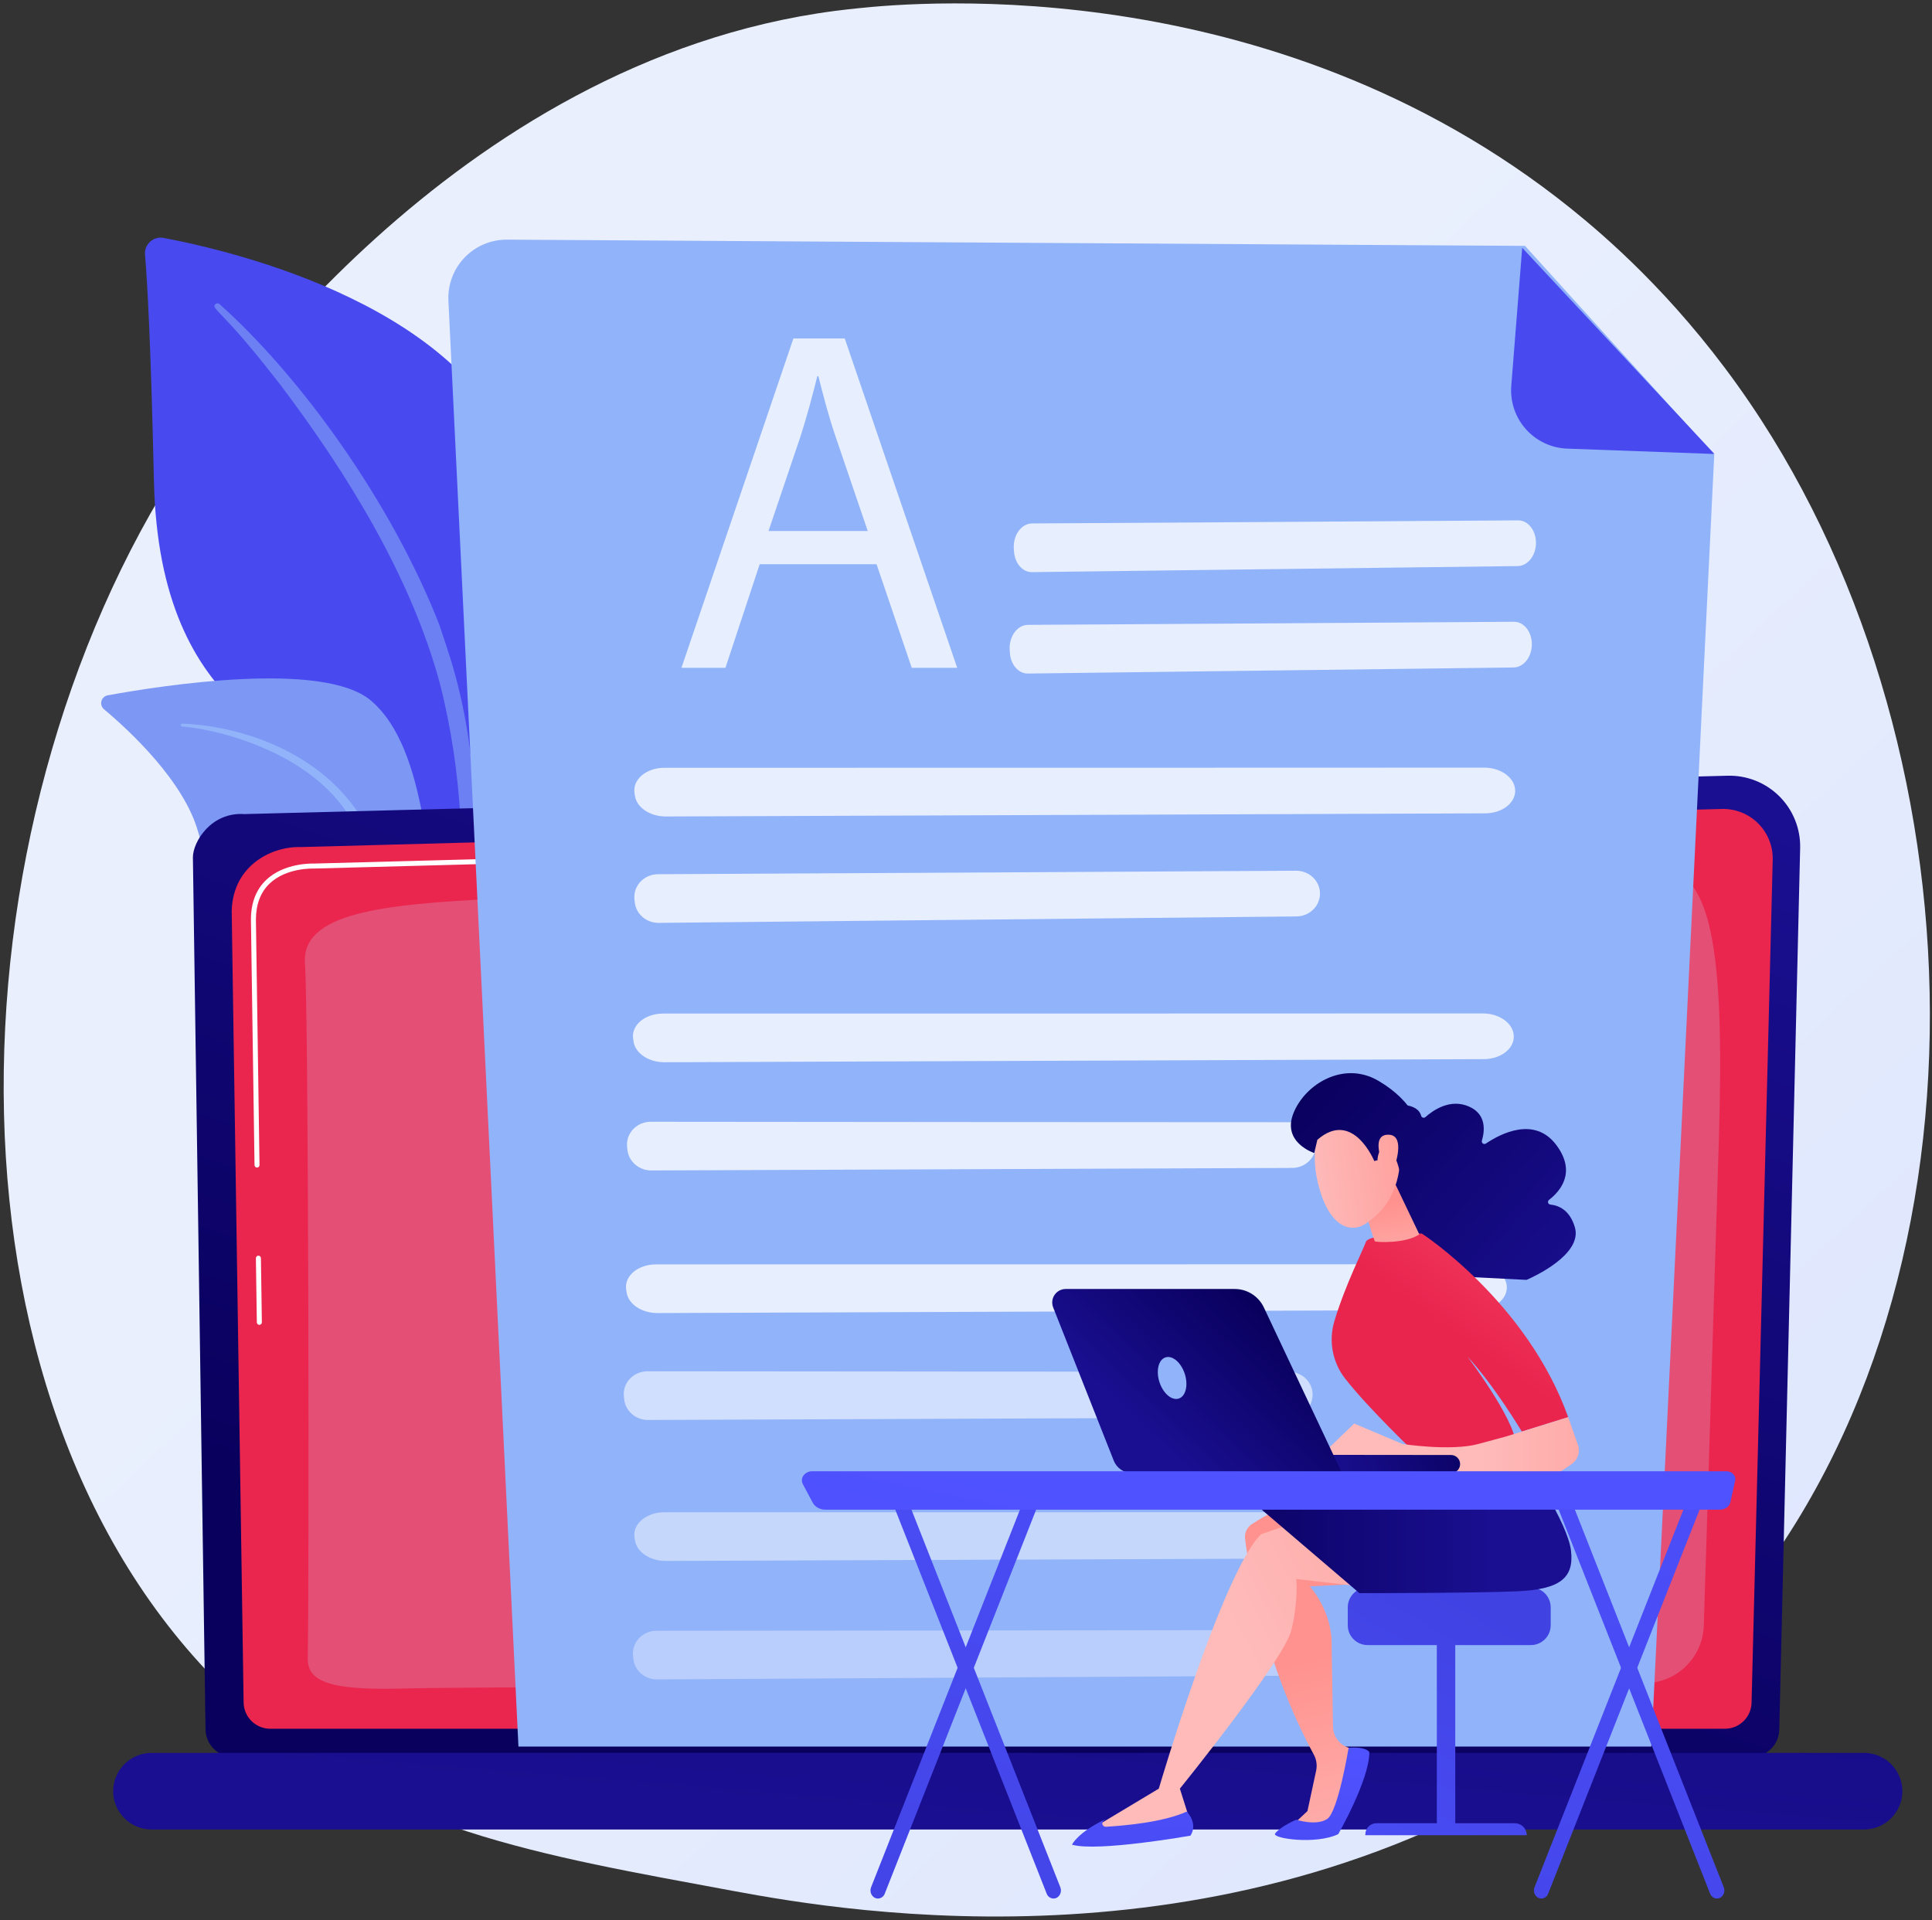 <svg width="334" height="332" viewBox="0 0 334 332" fill="none" xmlns="http://www.w3.org/2000/svg">
<rect x="0" y="0" width="334" height="332" fill="#333333" stroke="none"/>
<g clip-path="url(#clip0_2171_5322)">
<path d="M293.568 285.092C284.9 294.024 277.146 299.275 271.207 303.239C213.296 341.898 147.097 330.756 126.629 326.947C93.609 320.797 65.733 316.463 41.787 294.83C-12.633 245.675 -9.987 143.134 31.596 79.614C36.527 72.083 78.047 10.551 144.389 1.88C146.012 1.668 147.223 1.548 148.283 1.435C158.547 0.349 222.145 -5.388 274.003 38.052C281.425 44.269 293.371 55.484 304.449 72.59C344.954 135.134 345.081 231.999 293.568 285.092Z" fill="url(#paint0_linear_2171_5322)"/>
<path d="M78.366 173.157C78.366 173.157 79.047 144.502 65.849 136.841C52.651 129.18 27.555 124.379 26.614 83.242C26.064 59.157 25.468 48.632 25.069 44.042C25.032 43.625 25.092 43.205 25.244 42.815C25.397 42.425 25.638 42.076 25.948 41.795C26.258 41.513 26.629 41.308 27.032 41.194C27.435 41.08 27.859 41.061 28.271 41.138C40.772 43.495 81.376 53.183 89.892 80.893C99.985 113.738 78.366 173.157 78.366 173.157Z" fill="#484AF0"/>
<g opacity="0.7">
<path d="M37.94 52.578C51.661 64.813 67.528 86.466 75.984 108.118C77.069 111.687 80.244 119.283 81.624 132.76C82.855 144.005 82.244 155.889 80.755 163.755C80.733 163.873 80.688 163.985 80.622 164.086C80.556 164.187 80.471 164.273 80.371 164.341C80.272 164.409 80.16 164.456 80.042 164.481C79.924 164.505 79.803 164.506 79.685 164.484C78.829 164.321 78.94 163.402 78.95 163.431C80.656 149.991 79.943 133.264 76.04 118.171C71.048 99.638 59.91 81.671 48.394 66.432L47.209 64.931C38.284 53.474 36.405 53.394 37.24 52.59C37.335 52.502 37.459 52.452 37.588 52.45C37.717 52.447 37.843 52.493 37.94 52.578Z" fill="#7D97F4"/>
</g>
<path d="M99.575 228.239C101.361 229.115 82.67 205.616 76.816 168.709C74.056 151.319 74.02 129.528 64.112 121.131C55.864 114.142 27.801 118.555 18.619 120.232C18.362 120.278 18.123 120.397 17.931 120.574C17.738 120.751 17.601 120.98 17.533 121.232C17.466 121.485 17.472 121.751 17.551 122.001C17.63 122.25 17.778 122.472 17.979 122.64C22.381 126.338 31.801 135.058 34.256 143.852C37.491 155.436 48.508 162.804 58.37 164.799C68.231 166.794 73.719 168.729 78.523 184.497C83.328 200.265 94.502 225.752 99.575 228.239Z" fill="#7D97F4"/>
<path d="M31.533 125.127C43.248 125.623 55.823 130.957 62.206 140.982L62.808 141.938C64.199 144.181 72.084 160.122 76.462 173.336C76.475 173.375 76.481 173.417 76.478 173.458C76.475 173.499 76.463 173.539 76.445 173.576C76.426 173.613 76.401 173.646 76.369 173.673C76.338 173.7 76.302 173.72 76.263 173.733C76.186 173.758 76.102 173.752 76.029 173.717C75.956 173.682 75.899 173.621 75.869 173.546C72.818 166.08 68.437 156.615 64.951 149.538C61.208 141.815 58.589 136.584 50.053 131.575C40.551 126.179 31.473 125.621 31.501 125.629C31.435 125.624 31.374 125.594 31.331 125.544C31.287 125.494 31.266 125.429 31.27 125.363C31.275 125.297 31.306 125.236 31.356 125.193C31.406 125.15 31.471 125.128 31.537 125.133L31.533 125.127Z" fill="#91B3FA"/>
<path d="M307.598 298.986C307.594 300.27 307.081 301.501 306.172 302.409C305.263 303.317 304.031 303.829 302.746 303.832H40.38C39.095 303.829 37.863 303.317 36.954 302.409C36.045 301.501 35.532 300.27 35.528 298.986L33.349 148.245C33.349 145.579 36.49 140.375 42.247 140.767L298.661 134.133C300.316 134.089 301.964 134.383 303.503 134.995C305.042 135.608 306.441 136.526 307.614 137.696C308.787 138.865 309.711 140.26 310.328 141.797C310.945 143.334 311.244 144.98 311.206 146.636L307.598 298.986Z" fill="url(#paint1_linear_2171_5322)"/>
<path d="M302.808 294.336C302.805 295.552 302.32 296.718 301.46 297.578C300.6 298.438 299.434 298.922 298.218 298.926H46.706C45.49 298.922 44.324 298.438 43.464 297.578C42.604 296.718 42.119 295.552 42.115 294.336L40.056 157.492C40.304 149.257 47.52 146.297 51.898 146.472L297.654 139.88C298.818 139.848 299.977 140.054 301.059 140.485C302.141 140.915 303.124 141.561 303.948 142.384C304.772 143.206 305.42 144.188 305.853 145.269C306.285 146.35 306.493 147.507 306.464 148.671L302.808 294.336Z" fill="#EA264F"/>
<path d="M44.834 229.086C44.72 229.086 44.611 229.041 44.53 228.961C44.449 228.882 44.403 228.773 44.401 228.66L44.238 217.561C44.237 217.446 44.281 217.335 44.361 217.252C44.441 217.169 44.551 217.122 44.666 217.12C44.782 217.119 44.893 217.163 44.975 217.243C45.058 217.324 45.105 217.433 45.107 217.548L45.271 228.646C45.272 228.761 45.228 228.871 45.148 228.954C45.068 229.036 44.959 229.084 44.844 229.086H44.834Z" fill="white"/>
<path d="M44.434 201.89C44.321 201.89 44.211 201.845 44.13 201.765C44.049 201.685 44.003 201.577 44.001 201.463L43.381 158.959C43.395 156.106 44.276 153.819 46 152.166C49.134 149.164 54.035 149.313 54.243 149.323L132.718 147.214C132.775 147.211 132.832 147.22 132.885 147.239C132.939 147.259 132.988 147.29 133.03 147.329C133.071 147.368 133.104 147.416 133.127 147.468C133.15 147.521 133.161 147.577 133.162 147.634C133.163 147.691 133.154 147.748 133.133 147.801C133.113 147.854 133.082 147.903 133.043 147.944C133.004 147.985 132.957 148.018 132.905 148.041C132.853 148.064 132.797 148.077 132.74 148.078L54.24 150.187C54.017 150.179 49.472 150.038 46.599 152.792C45.051 154.281 44.259 156.35 44.242 158.956L44.862 201.452C44.863 201.509 44.853 201.565 44.832 201.618C44.811 201.671 44.78 201.719 44.74 201.76C44.7 201.801 44.653 201.833 44.601 201.856C44.549 201.878 44.492 201.89 44.436 201.891L44.434 201.89Z" fill="white"/>
<path d="M53.202 286.744C53.466 275.435 53.367 175.279 52.718 166.629C52.069 157.979 65.544 156.356 86.231 155.382C106.918 154.409 281.47 150.556 285.964 150.191C296.066 149.372 298.157 164.468 297.147 197.242C296.387 221.863 295.129 262.423 294.55 281.077C294.467 283.747 293.349 286.28 291.432 288.141C289.516 290.003 286.951 291.047 284.279 291.053C242.275 291.168 81.289 291.629 70.569 291.948C58.231 292.315 53.093 291.23 53.202 286.744Z" fill="#E44F76"/>
<path d="M322.259 316.345H26.186C24.431 316.34 22.749 315.64 21.508 314.399C20.267 313.158 19.567 311.477 19.562 309.722C19.567 307.967 20.267 306.286 21.508 305.045C22.749 303.804 24.431 303.105 26.186 303.1H322.259C324.014 303.105 325.695 303.805 326.936 305.045C328.177 306.286 328.877 307.967 328.882 309.722C328.877 311.477 328.178 313.158 326.937 314.399C325.696 315.64 324.014 316.34 322.259 316.345Z" fill="url(#paint2_linear_2171_5322)"/>
<path d="M263.636 42.516L87.638 41.438C86.268 41.431 84.912 41.703 83.651 42.237C82.39 42.772 81.251 43.558 80.304 44.547C79.357 45.537 78.622 46.709 78.143 47.992C77.665 49.275 77.453 50.642 77.521 52.01L89.628 302.005H285.48L296.355 78.647L263.636 42.516Z" fill="#91B3FA"/>
<path d="M270.957 77.576C269.597 77.528 268.262 77.206 267.031 76.628C265.8 76.051 264.698 75.23 263.793 74.215C262.888 73.2 262.197 72.013 261.763 70.724C261.329 69.436 261.16 68.073 261.267 66.717L263.155 42.845L296.392 78.5L270.957 77.576Z" fill="#484AF0"/>
<path opacity="0.78" d="M178.424 90.512C192.889 90.441 248.419 90.072 262.442 89.979C264.211 89.966 265.609 91.805 265.533 94.036C265.46 96.16 264.069 97.858 262.385 97.882L178.403 98.93C176.79 98.95 175.442 97.412 175.301 95.38L175.266 94.866C175.111 92.542 176.574 90.521 178.424 90.512Z" fill="white"/>
<path opacity="0.78" d="M177.713 108.048C192.178 107.977 247.71 107.607 261.732 107.514C263.501 107.502 264.899 109.34 264.822 111.572C264.749 113.697 263.358 115.394 261.674 115.417L177.693 116.466C176.08 116.486 174.731 114.947 174.591 112.915L174.555 112.402C174.4 110.077 175.863 108.056 177.713 108.048Z" fill="white"/>
<path opacity="0.78" d="M114.868 132.76C139.268 132.777 232.938 132.743 256.591 132.735C259.569 132.735 261.996 134.582 261.942 136.813C261.892 138.938 259.604 140.629 256.763 140.639L115.116 141.18C112.386 141.19 110.069 139.643 109.766 137.61L109.69 137.096C109.348 134.772 111.747 132.76 114.868 132.76Z" fill="white"/>
<path opacity="0.78" d="M113.74 151.165C132.734 151.082 205.646 150.669 224.058 150.561C226.38 150.548 228.252 152.385 228.195 154.618C228.141 156.742 226.349 158.441 224.137 158.464L113.879 159.58C111.755 159.601 109.961 158.064 109.739 156.032L109.683 155.519C109.43 153.197 111.312 151.175 113.74 151.165Z" fill="white"/>
<path opacity="0.78" d="M114.627 175.26C139.028 175.277 232.698 175.244 256.352 175.235C259.329 175.235 261.756 177.082 261.703 179.315C261.652 181.439 259.364 183.13 256.524 183.141L114.88 183.679C112.151 183.69 109.833 182.142 109.53 180.11L109.453 179.596C109.108 177.271 111.508 175.259 114.627 175.26Z" fill="white"/>
<path opacity="0.78" d="M112.51 193.97C131.593 194.005 204.851 194.04 223.35 194.047C225.683 194.047 227.553 195.898 227.484 198.13C227.417 200.255 225.605 201.943 223.389 201.952L112.605 202.388C110.471 202.397 108.678 200.848 108.467 198.815L108.413 198.301C108.168 195.976 110.065 193.965 112.51 193.97Z" fill="white"/>
<path opacity="0.78" d="M113.425 218.628C137.825 218.645 231.495 218.612 255.148 218.603C258.126 218.603 260.553 220.45 260.499 222.682C260.449 224.807 258.161 226.497 255.32 226.507L113.677 227.047C110.947 227.057 108.629 225.51 108.328 223.477L108.251 222.962C107.905 220.638 110.304 218.625 113.425 218.628Z" fill="white"/>
<g opacity="0.74">
<path opacity="0.78" d="M111.951 237.116C131.034 237.151 204.291 237.185 222.79 237.194C225.124 237.194 226.994 239.044 226.923 241.275C226.856 243.4 225.046 245.089 222.828 245.097L112.044 245.534C109.91 245.543 108.117 243.993 107.906 241.961L107.853 241.447C107.608 239.122 109.512 237.112 111.951 237.116Z" fill="white"/>
</g>
<path opacity="0.48" d="M114.868 261.49C139.268 261.508 232.938 261.474 256.591 261.466C259.569 261.466 261.996 263.313 261.942 265.546C261.892 267.669 259.604 269.36 256.763 269.371L115.116 269.91C112.386 269.921 110.069 268.373 109.766 266.339L109.69 265.826C109.348 263.507 111.747 261.489 114.868 261.49Z" fill="white"/>
<path opacity="0.36" d="M113.487 281.982C132.329 281.982 204.661 281.888 222.923 281.858C225.227 281.858 227.076 283.701 227.007 285.933C226.944 288.058 225.157 289.749 222.964 289.762L113.58 290.395C111.471 290.408 109.7 288.862 109.485 286.829L109.432 286.315C109.201 283.995 111.077 281.982 113.487 281.982Z" fill="white"/>
<g opacity="0.78">
<path d="M131.334 97.563L125.414 115.478H117.807L137.163 58.522H146.038L165.479 115.478H157.619L151.539 97.563H131.334ZM150.014 91.823L144.43 75.429C143.162 71.707 142.321 68.331 141.471 65.035H141.302C140.457 68.415 139.527 71.88 138.429 75.345L132.859 91.823H150.014Z" fill="white"/>
</g>
<path d="M151.773 328.287C151.598 328.287 151.424 328.247 151.266 328.172C150.614 327.867 150.313 327.042 150.593 326.331L177.538 257.98C177.818 257.269 178.574 256.94 179.227 257.247C179.879 257.553 180.179 258.377 179.899 259.088L152.955 327.439C152.866 327.683 152.706 327.894 152.495 328.046C152.284 328.197 152.033 328.281 151.773 328.287Z" fill="url(#paint3_linear_2171_5322)"/>
<path d="M182.128 328.287C181.868 328.281 181.617 328.197 181.406 328.046C181.195 327.894 181.036 327.683 180.948 327.439L154.002 259.088C153.723 258.377 154.023 257.552 154.674 257.247C155.326 256.942 156.083 257.269 156.363 257.98L183.307 326.331C183.588 327.042 183.286 327.867 182.635 328.172C182.477 328.248 182.303 328.287 182.128 328.287Z" fill="url(#paint4_linear_2171_5322)"/>
<path d="M266.465 328.287C266.29 328.287 266.117 328.247 265.959 328.172C265.306 327.867 265.006 327.042 265.286 326.331L292.231 257.98C292.511 257.269 293.266 256.94 293.918 257.247C294.571 257.553 294.871 258.377 294.591 259.088L267.646 327.439C267.558 327.683 267.398 327.894 267.187 328.046C266.976 328.197 266.725 328.281 266.465 328.287Z" fill="url(#paint5_linear_2171_5322)"/>
<path d="M296.819 328.287C296.56 328.281 296.308 328.197 296.097 328.046C295.887 327.894 295.726 327.683 295.638 327.439L268.693 259.088C268.413 258.377 268.715 257.552 269.366 257.247C270.017 256.942 270.774 257.269 271.055 257.98L297.999 326.331C298.28 327.042 297.978 327.867 297.327 328.172C297.168 328.247 296.995 328.287 296.819 328.287Z" fill="url(#paint6_linear_2171_5322)"/>
<path d="M251.582 282.228H248.396V316.672H251.582V282.228Z" fill="url(#paint7_linear_2171_5322)"/>
<path d="M263.94 317.335H236.038V317.186C236.037 316.933 236.087 316.683 236.184 316.45C236.28 316.216 236.422 316.004 236.601 315.825C236.78 315.646 236.992 315.505 237.225 315.408C237.459 315.312 237.709 315.262 237.962 315.262H261.867C262.417 315.262 262.944 315.48 263.333 315.869C263.722 316.258 263.94 316.785 263.94 317.335Z" fill="url(#paint8_linear_2171_5322)"/>
<path d="M264.655 274.509H236.425C234.533 274.509 232.999 276.043 232.999 277.934V281.032C232.999 282.923 234.533 284.457 236.425 284.457H264.655C266.547 284.457 268.081 282.923 268.081 281.032V277.934C268.081 276.043 266.547 274.509 264.655 274.509Z" fill="url(#paint9_linear_2171_5322)"/>
<path d="M226.47 259.261C226.47 259.261 221.737 259.994 216.414 263.552C216.002 263.824 215.675 264.205 215.468 264.653C215.261 265.101 215.184 265.597 215.244 266.086C215.88 271.134 218.501 287.47 227.141 303.425C227.595 304.268 227.732 305.245 227.53 306.18L226.028 313.164L223.244 315.769H230.416L235.19 302.852L233.148 302.206C232.376 301.962 231.7 301.482 231.216 300.833C230.732 300.185 230.464 299.4 230.45 298.591L230.211 284.734C230.416 278.56 226.424 274.3 226.424 274.3L237.876 273.743L226.47 259.261Z" fill="url(#paint10_linear_2171_5322)"/>
<path d="M220.442 317.036C219.789 317.891 227.47 319.021 231.351 317.149C231.351 317.149 236.731 307.791 236.731 302.972C236.731 302.972 236.304 301.99 233.145 302.212C233.145 302.212 231.339 313.293 229.432 314.535C227.525 315.777 224.097 314.659 224.097 314.659C224.097 314.659 221.405 315.776 220.442 317.036Z" fill="url(#paint11_linear_2171_5322)"/>
<path d="M236.425 274.509C236.364 274.404 224.095 273.034 224.095 273.034C224.095 273.034 224.497 276.765 223.242 281.898C221.986 287.031 203.974 309.282 203.974 309.282L205.862 315.268C200.022 317.303 194.278 317.625 188.625 316.305L200.331 309.282C200.331 309.282 211.286 271.958 217.996 265.3L230.294 261.046L236.425 274.509Z" fill="url(#paint12_linear_2171_5322)"/>
<path d="M263.94 252.792C263.94 252.792 271.012 263.304 271.589 268.099C272.166 272.893 269.653 274.842 262.235 275.163C254.818 275.484 235.019 275.479 235.019 275.479L218.12 261.04C218.12 261.04 230.434 256.646 233.637 255.403C236.839 254.16 263.94 252.792 263.94 252.792Z" fill="url(#paint13_linear_2171_5322)"/>
<path d="M205.149 313.251C205.149 313.251 207.182 315.22 205.809 317.412C205.809 317.412 189.7 320.265 185.326 318.971C185.326 318.971 186.234 316.898 191.158 314.54L190.794 314.818C190.695 314.894 190.622 315.001 190.587 315.122C190.552 315.242 190.557 315.371 190.6 315.489C190.644 315.607 190.724 315.708 190.829 315.777C190.934 315.846 191.058 315.88 191.184 315.874C194.43 315.684 201.146 315.09 205.149 313.251Z" fill="url(#paint14_linear_2171_5322)"/>
<path d="M239.858 191.195C240.961 191.012 245.021 190.512 245.69 192.947C245.711 193.022 245.751 193.089 245.806 193.144C245.861 193.199 245.929 193.238 246.004 193.259C246.078 193.28 246.157 193.281 246.233 193.263C246.308 193.244 246.377 193.207 246.434 193.154C247.713 192.009 250.732 189.857 254.042 191.375C256.966 192.716 256.695 195.507 256.19 197.221C256.162 197.31 256.162 197.407 256.191 197.497C256.219 197.587 256.275 197.666 256.351 197.722C256.426 197.779 256.518 197.811 256.612 197.813C256.706 197.816 256.799 197.789 256.878 197.737C259.427 196.02 265.302 192.954 269.067 198.008C272.577 202.722 269.713 205.992 267.788 207.479C267.716 207.535 267.662 207.611 267.634 207.698C267.606 207.785 267.605 207.878 267.631 207.965C267.657 208.052 267.708 208.13 267.779 208.188C267.849 208.245 267.935 208.28 268.026 208.288C269.43 208.426 271.369 209.2 272.258 212.204C273.654 216.918 265.013 220.828 263.996 221.27C263.932 221.298 263.862 221.31 263.792 221.306L246.339 220.413C246.271 220.409 246.205 220.391 246.146 220.359C246.087 220.327 246.035 220.282 245.995 220.228L235.288 205.807C235.245 205.75 235.217 205.683 235.205 205.612C235.193 205.541 235.197 205.469 235.219 205.4L239.501 191.507C239.526 191.427 239.572 191.355 239.635 191.3C239.698 191.246 239.775 191.209 239.858 191.195Z" fill="url(#paint15_linear_2171_5322)"/>
<path d="M244.824 251.4C244.824 251.4 236.592 243.564 232.54 238.375C231.463 236.99 230.732 235.369 230.408 233.645C230.085 231.921 230.177 230.144 230.679 228.464C232.529 222.233 235.817 215.779 236.116 214.775C236.576 213.235 245.805 213.299 245.805 213.299C245.805 213.299 263.967 225.083 271.103 245.046L263.089 247.541C263.089 247.541 258.347 239.587 253.659 234.53C253.659 234.53 261.766 245.237 262.053 249.621L244.824 251.4Z" fill="url(#paint16_linear_2171_5322)"/>
<path d="M234.997 206.169C235.092 206.489 237.502 214.473 237.69 214.64C237.879 214.806 242.974 215.079 245.371 213.44L241.302 204.925L234.997 206.169Z" fill="url(#paint17_linear_2171_5322)"/>
<path d="M228.189 194.908C228.189 194.908 226.177 199.178 228.174 205.825C230.17 212.471 233.751 213.16 236.081 211.604C238.411 210.048 241.459 207.234 242.013 201.283C242.568 195.332 230.942 189.512 228.189 194.908Z" fill="url(#paint18_linear_2171_5322)"/>
<path d="M237.58 200.76C237.58 200.76 233.882 191.728 227.742 197.089L227.207 199.374C227.207 199.374 221.577 197.578 223.609 192.489C225.641 187.401 232.346 183.373 238.318 186.9C244.29 190.426 246.423 195.17 245.949 199.844C245.475 204.518 242.013 202.806 242.013 202.806C242.013 202.806 241.445 199.341 239.815 198.677C238.184 198.013 238.137 200.621 238.137 200.621L237.58 200.76Z" fill="url(#paint19_linear_2171_5322)"/>
<path d="M238.945 200.911C238.945 200.911 237.017 196.279 239.922 196.206C242.828 196.133 241.506 200.662 240.875 202.31L238.945 200.911Z" fill="url(#paint20_linear_2171_5322)"/>
<path d="M228.055 251.982L234.102 246.152L242.469 249.686C242.469 249.686 250.797 250.975 255.562 249.686L260.329 248.396L271.099 245.046L272.792 249.826C273 250.417 273.01 251.059 272.82 251.656C272.63 252.253 272.251 252.771 271.74 253.133C270.808 253.794 269.716 254.523 269.02 254.826C267.602 255.447 234.054 254.397 234.054 254.397L228.055 251.982Z" fill="url(#paint21_linear_2171_5322)"/>
<path d="M250.941 254.73H250.86L215.778 254.691C215.569 254.697 215.36 254.661 215.164 254.585C214.968 254.508 214.79 254.394 214.639 254.247C214.489 254.101 214.369 253.926 214.287 253.733C214.206 253.539 214.163 253.331 214.163 253.121C214.163 252.911 214.206 252.704 214.287 252.51C214.369 252.317 214.489 252.142 214.639 251.995C214.79 251.849 214.968 251.734 215.164 251.658C215.36 251.582 215.569 251.546 215.778 251.552L250.861 251.589C251.269 251.592 251.66 251.753 251.951 252.039C252.242 252.325 252.411 252.713 252.421 253.121C252.431 253.529 252.282 253.924 252.005 254.224C251.728 254.524 251.346 254.704 250.938 254.727L250.941 254.73Z" fill="url(#paint22_linear_2171_5322)"/>
<path d="M184.241 222.884H213.457C214.513 222.884 215.547 223.184 216.439 223.749C217.33 224.315 218.043 225.122 218.493 226.077L231.996 254.711H195.692C195.013 254.711 194.35 254.507 193.788 254.125C193.227 253.744 192.793 253.202 192.544 252.571L182.07 226.074C181.931 225.721 181.88 225.338 181.921 224.96C181.963 224.582 182.097 224.22 182.311 223.905C182.525 223.59 182.813 223.333 183.149 223.155C183.485 222.977 183.86 222.884 184.241 222.884Z" fill="url(#paint23_linear_2171_5322)"/>
<path d="M204.824 237.566C205.456 239.532 204.989 241.443 203.779 241.832C202.569 242.222 201.075 240.943 200.441 238.979C199.807 237.015 200.276 235.103 201.486 234.713C202.696 234.324 204.191 235.596 204.824 237.566Z" fill="#91B3FA"/>
<path d="M299.973 256.011C300.015 255.812 300.006 255.606 299.949 255.412C299.892 255.217 299.787 255.039 299.644 254.895C299.487 254.735 299.299 254.609 299.092 254.524C298.885 254.438 298.662 254.396 298.438 254.399H140.428C140.137 254.393 139.848 254.455 139.585 254.58C139.322 254.705 139.092 254.89 138.913 255.119C138.751 255.33 138.653 255.584 138.631 255.849C138.609 256.114 138.663 256.38 138.789 256.615L140.501 259.833C140.893 260.57 141.742 261.043 142.677 261.043H297.355C298.224 261.043 298.968 260.507 299.137 259.765L299.973 256.011Z" fill="url(#paint24_linear_2171_5322)"/>
</g>
<defs>
<linearGradient id="paint0_linear_2171_5322" x1="364.065" y1="385.341" x2="129.325" y2="135.4" gradientUnits="userSpaceOnUse">
<stop stop-color="#DAE3FE"/>
<stop offset="1" stop-color="#E9EFFD"/>
</linearGradient>
<linearGradient id="paint1_linear_2171_5322" x1="147.598" y1="292.243" x2="209.539" y2="106.38" gradientUnits="userSpaceOnUse">
<stop stop-color="#09005D"/>
<stop offset="1" stop-color="#1A0F91"/>
</linearGradient>
<linearGradient id="paint2_linear_2171_5322" x1="189.153" y1="128.471" x2="173.412" y2="319.649" gradientUnits="userSpaceOnUse">
<stop stop-color="#09005D"/>
<stop offset="1" stop-color="#1A0F91"/>
</linearGradient>
<linearGradient id="paint3_linear_2171_5322" x1="183.83" y1="203.464" x2="152.349" y2="354.714" gradientUnits="userSpaceOnUse">
<stop stop-color="#4F52FF"/>
<stop offset="1" stop-color="#4042E2"/>
</linearGradient>
<linearGradient id="paint4_linear_2171_5322" x1="187.096" y1="204.145" x2="155.616" y2="355.393" gradientUnits="userSpaceOnUse">
<stop stop-color="#4F52FF"/>
<stop offset="1" stop-color="#4042E2"/>
</linearGradient>
<linearGradient id="paint5_linear_2171_5322" x1="293.757" y1="226.344" x2="262.277" y2="377.593" gradientUnits="userSpaceOnUse">
<stop stop-color="#4F52FF"/>
<stop offset="1" stop-color="#4042E2"/>
</linearGradient>
<linearGradient id="paint6_linear_2171_5322" x1="297.024" y1="227.023" x2="265.544" y2="378.273" gradientUnits="userSpaceOnUse">
<stop stop-color="#4F52FF"/>
<stop offset="1" stop-color="#4042E2"/>
</linearGradient>
<linearGradient id="paint7_linear_2171_5322" x1="223.998" y1="346.114" x2="260.73" y2="280.133" gradientUnits="userSpaceOnUse">
<stop stop-color="#4F52FF"/>
<stop offset="1" stop-color="#4042E2"/>
</linearGradient>
<linearGradient id="paint8_linear_2171_5322" x1="231.465" y1="350.27" x2="268.197" y2="284.289" gradientUnits="userSpaceOnUse">
<stop stop-color="#4F52FF"/>
<stop offset="1" stop-color="#4042E2"/>
</linearGradient>
<linearGradient id="paint9_linear_2171_5322" x1="215.931" y1="341.624" x2="252.663" y2="275.642" gradientUnits="userSpaceOnUse">
<stop stop-color="#4F52FF"/>
<stop offset="1" stop-color="#4042E2"/>
</linearGradient>
<linearGradient id="paint10_linear_2171_5322" x1="239.378" y1="330.338" x2="228.509" y2="286.479" gradientUnits="userSpaceOnUse">
<stop stop-color="#FEBBBA"/>
<stop offset="1" stop-color="#FF928E"/>
</linearGradient>
<linearGradient id="paint11_linear_2171_5322" x1="229.082" y1="302.275" x2="225.752" y2="353.35" gradientUnits="userSpaceOnUse">
<stop stop-color="#4F52FF"/>
<stop offset="1" stop-color="#4042E2"/>
</linearGradient>
<linearGradient id="paint12_linear_2171_5322" x1="216.63" y1="287.865" x2="286.736" y2="251.866" gradientUnits="userSpaceOnUse">
<stop stop-color="#FEBBBA"/>
<stop offset="1" stop-color="#FF928E"/>
</linearGradient>
<linearGradient id="paint13_linear_2171_5322" x1="205.372" y1="264.135" x2="258.921" y2="264.135" gradientUnits="userSpaceOnUse">
<stop stop-color="#09005D"/>
<stop offset="1" stop-color="#1A0F91"/>
</linearGradient>
<linearGradient id="paint14_linear_2171_5322" x1="196.931" y1="300.179" x2="193.601" y2="351.254" gradientUnits="userSpaceOnUse">
<stop stop-color="#4F52FF"/>
<stop offset="1" stop-color="#4042E2"/>
</linearGradient>
<linearGradient id="paint15_linear_2171_5322" x1="228.17" y1="183.143" x2="275.131" y2="224.529" gradientUnits="userSpaceOnUse">
<stop stop-color="#09005D"/>
<stop offset="1" stop-color="#1A0F91"/>
</linearGradient>
<linearGradient id="paint16_linear_2171_5322" x1="284.507" y1="196.79" x2="256.997" y2="235.261" gradientUnits="userSpaceOnUse">
<stop stop-color="#FF5A76"/>
<stop offset="1" stop-color="#E9244D"/>
</linearGradient>
<linearGradient id="paint17_linear_2171_5322" x1="242.315" y1="223.476" x2="239.925" y2="208.138" gradientUnits="userSpaceOnUse">
<stop stop-color="#FEBBBA"/>
<stop offset="1" stop-color="#FF928E"/>
</linearGradient>
<linearGradient id="paint18_linear_2171_5322" x1="226.47" y1="203.415" x2="251.77" y2="199.988" gradientUnits="userSpaceOnUse">
<stop stop-color="#FEBBBA"/>
<stop offset="1" stop-color="#FF928E"/>
</linearGradient>
<linearGradient id="paint19_linear_2171_5322" x1="225.167" y1="186.551" x2="272.129" y2="227.937" gradientUnits="userSpaceOnUse">
<stop stop-color="#09005D"/>
<stop offset="1" stop-color="#1A0F91"/>
</linearGradient>
<linearGradient id="paint20_linear_2171_5322" x1="226.168" y1="201.183" x2="251.467" y2="197.756" gradientUnits="userSpaceOnUse">
<stop stop-color="#FEBBBA"/>
<stop offset="1" stop-color="#FF928E"/>
</linearGradient>
<linearGradient id="paint21_linear_2171_5322" x1="256.04" y1="250.033" x2="300.942" y2="250.033" gradientUnits="userSpaceOnUse">
<stop stop-color="#FEBBBA"/>
<stop offset="1" stop-color="#FF928E"/>
</linearGradient>
<linearGradient id="paint22_linear_2171_5322" x1="256.878" y1="245.413" x2="229.03" y2="254.547" gradientUnits="userSpaceOnUse">
<stop stop-color="#09005D"/>
<stop offset="1" stop-color="#1A0F91"/>
</linearGradient>
<linearGradient id="paint23_linear_2171_5322" x1="218.636" y1="227.155" x2="198.585" y2="248.352" gradientUnits="userSpaceOnUse">
<stop stop-color="#09005D"/>
<stop offset="1" stop-color="#1A0F91"/>
</linearGradient>
<linearGradient id="paint24_linear_2171_5322" x1="217.492" y1="264.603" x2="186.011" y2="415.852" gradientUnits="userSpaceOnUse">
<stop stop-color="#4F52FF"/>
<stop offset="1" stop-color="#4042E2"/>
</linearGradient>
<clipPath id="clip0_2171_5322">
<rect width="333" height="330.8" fill="white" transform="translate(0.633 0.59)"/>
</clipPath>
</defs>
</svg>
